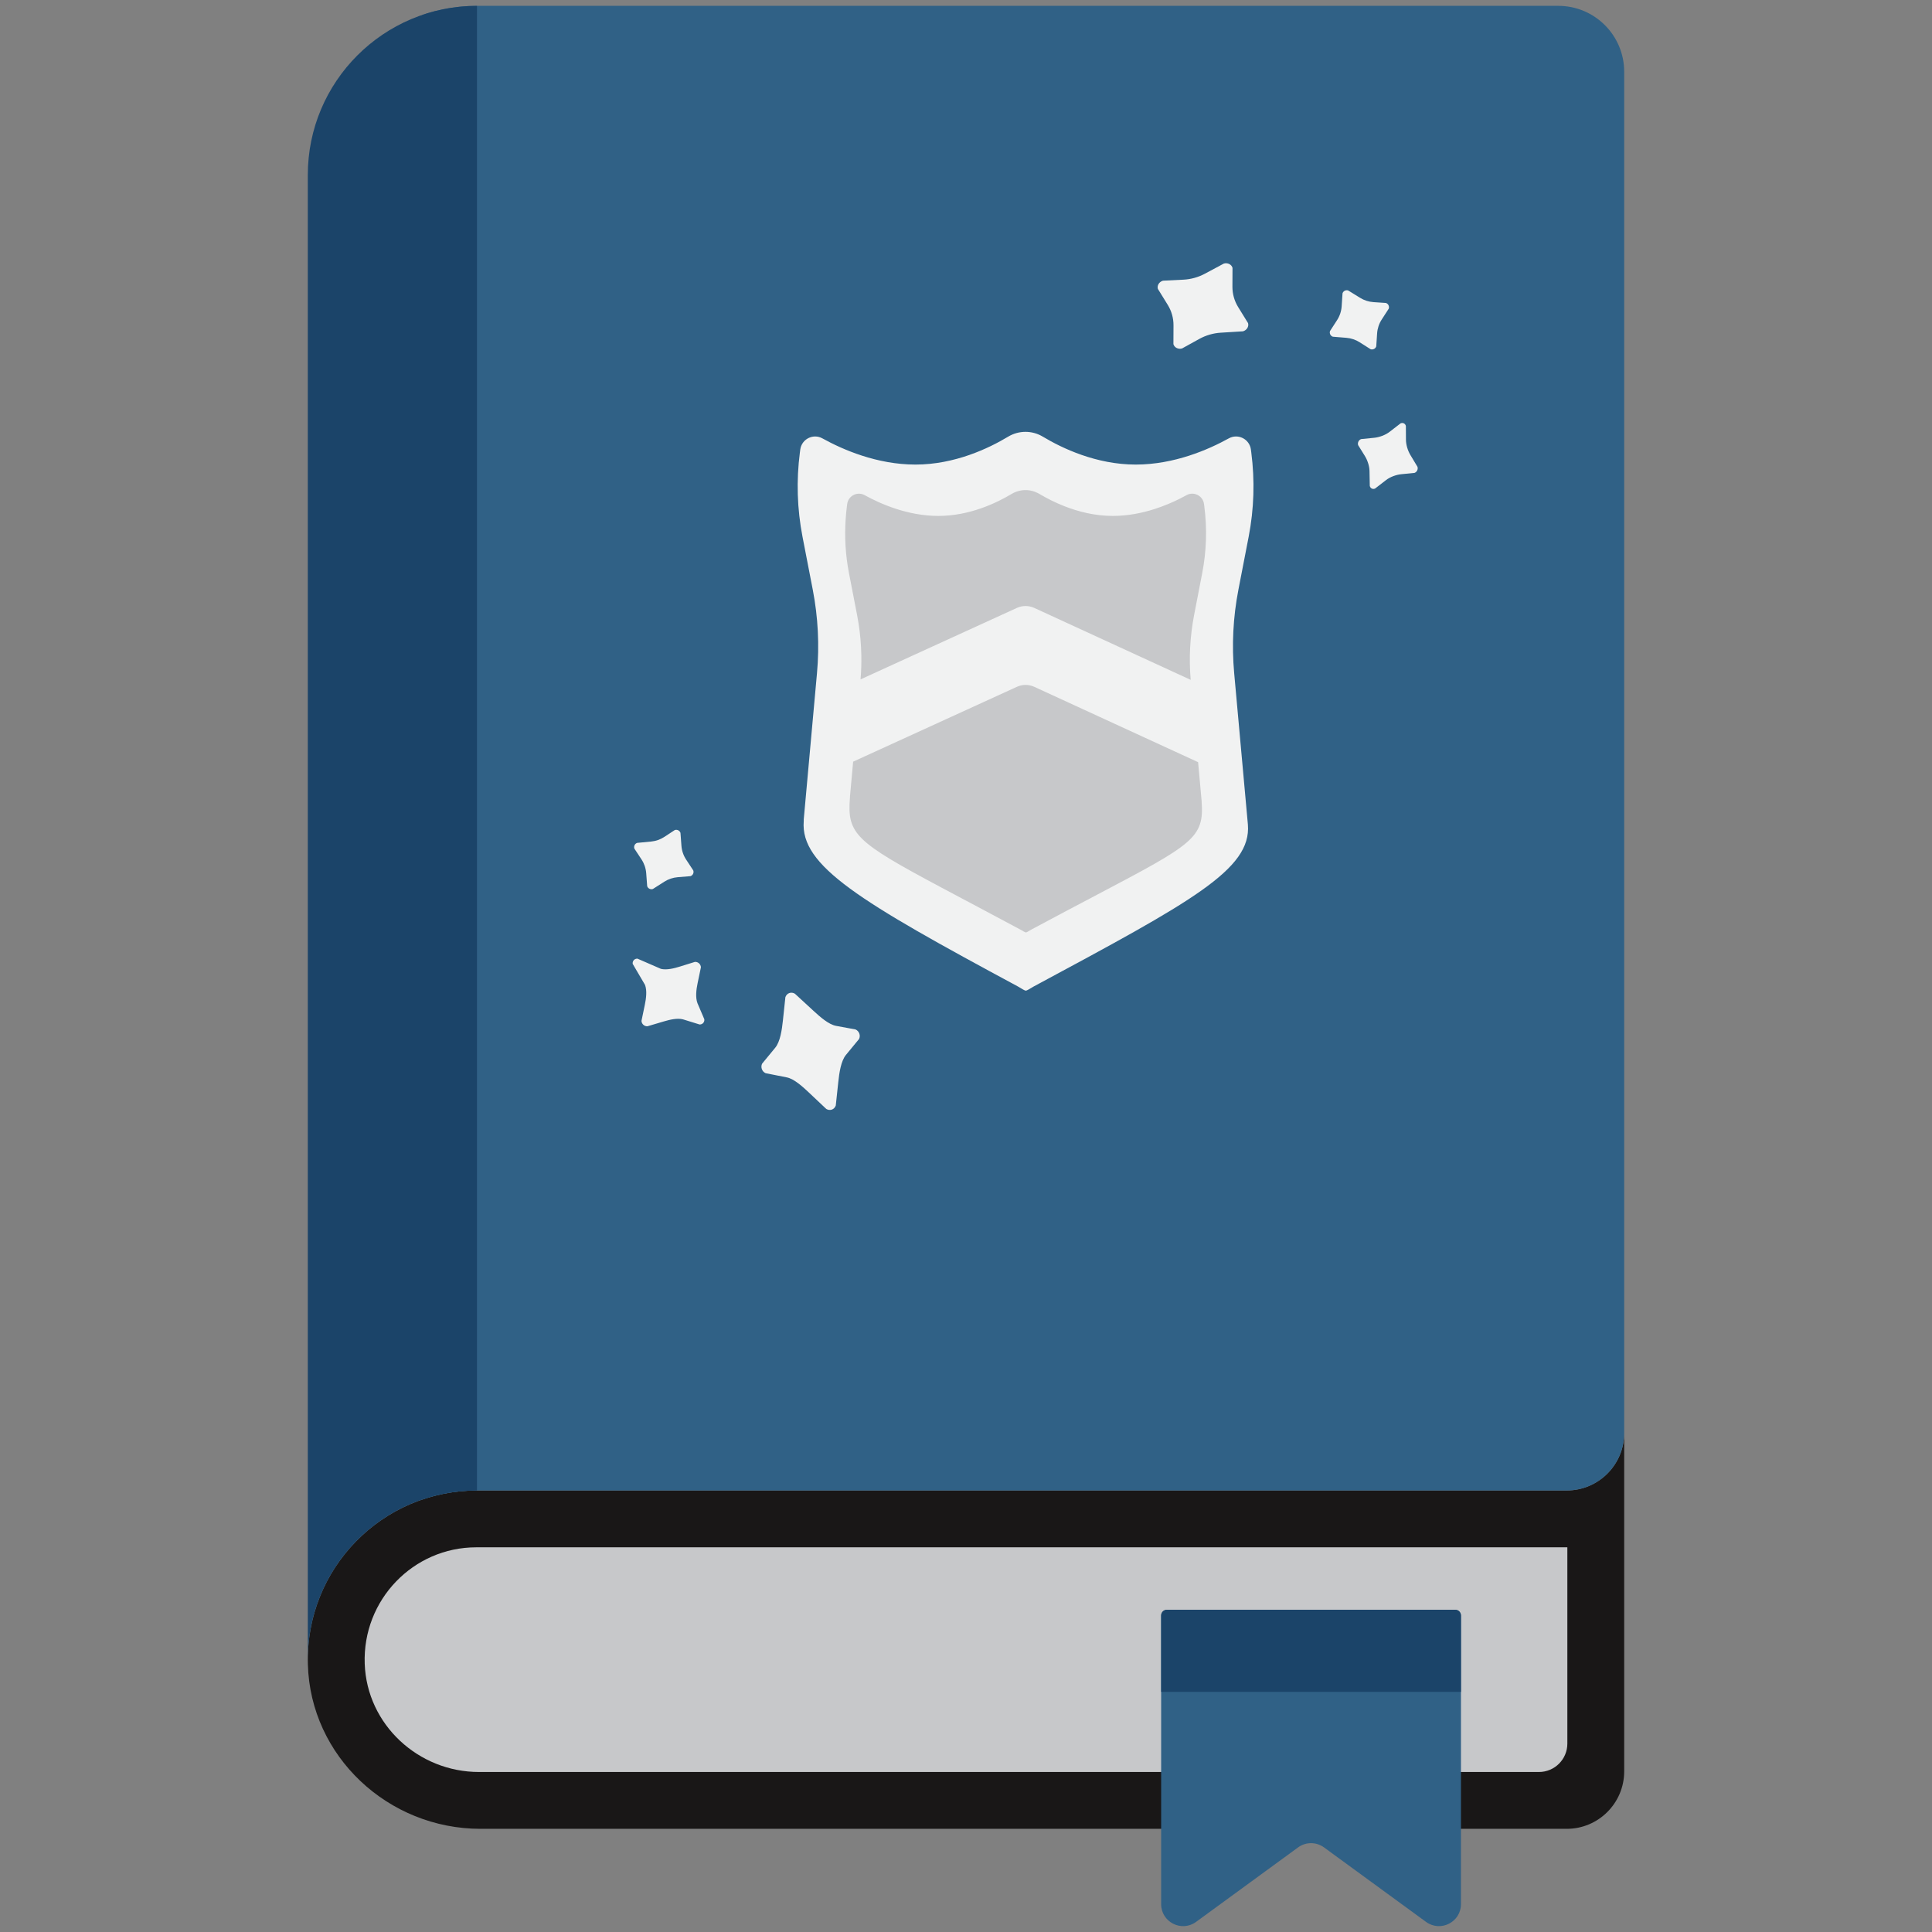 <?xml version="1.0" encoding="UTF-8"?>
<svg id="Layer_1" data-name="Layer 1" xmlns="http://www.w3.org/2000/svg" width="336" height="336" viewBox="0 0 336 336">
  <rect x="0" y="0" width="336" height="336" fill="#808080" stroke="none"/>
  <path d="M272.468,259.213H82.953c-16.524,0-29.866,13.622-29.41,30.249.44,16.026,13.991,28.595,30.023,28.595h188.903c5.523,0,10-4.477,10-10v-58.844c0,5.523-4.477,10-10,10Z" style="fill: #191717;"/>
  <path d="M271.005,1.017H82.953c-3.336,0-6.539.563-9.528,1.586v258.196c2.99-1.023,6.192-1.586,9.528-1.586h189.515c5.523,0,10-4.477,10-10V12.48c0-6.331-5.132-11.463-11.463-11.463Z" style="fill: #306186;"/>
  <path d="M82.826,269.098c-10.954,0-19.79,9.135-19.397,20.25.374,10.587,9.338,18.825,19.862,18.825h184.351c2.73,0,4.942-2.213,4.942-4.942v-34.132H82.826Z" style="fill: #c7c8ca;"/>
  <path d="M121.297,174.464c-.375-.995-.207-2.353.016-3.426l.585-2.812c-.028-.547-.494-.969-1.041-.941l-2.632.819c-1.0.311-2.299.636-3.284.392l-4.085-1.777c-.515-.01-.883.397-.824.908l2.146,3.659c.374.995.192,2.368-.031,3.443l-.584,2.81c.028.547.492.97,1.04.942l2.888-.855c1.005-.296,2.301-.605,3.283-.35l2.894.895c.515.009.885-.399.824-.908l-1.195-2.799ZM245.277,79.116c-.432-.72-.757-1.748-.763-2.628l-.014-2.404c-.105-.43-.517-.634-.923-.455l-1.912,1.475c-.732.564-1.784.944-2.66,1.03l-2.289.229c-.417.155-.65.626-.519,1.052l1.166,1.878c.444.714.797,1.727.812,2.607l.049,2.609c.105.43.517.634.922.454l1.913-1.475c.731-.564,1.78-.932,2.654-1.018l2.291-.227c.417-.156.65-.627.517-1.053l-1.243-2.072ZM148.801,179.038l-3.392-.625c-1.29-.237-2.788-1.563-3.891-2.58l-3.279-3.02c-.655-.379-1.393-.109-1.649.602l-.437,4.103c-.167,1.568-.46,3.638-1.332,4.697l-2.283,2.772c-.289.622-.018,1.361.604,1.651l3.695.734c1.286.255,2.789,1.642,3.883,2.673l2.985,2.819c.654.377,1.392.109,1.648-.604l.439-4.103c.166-1.567.459-3.636,1.331-4.696l2.283-2.773c.289-.622.019-1.361-.604-1.649M238.363,60.733c.409.135.85-.086.985-.495l.149-2.251c.058-.86.332-1.692.801-2.416l1.225-1.894c.135-.41-.086-.851-.495-.986l-2.162-.146c-.822-.055-1.618-.31-2.319-.744l-2.079-1.283c-.409-.136-.851.085-.986.494l-.149,2.252c-.056.86-.332,1.691-.801,2.416l-1.225,1.893c-.135.41.086.851.495.986l2.359.192c.82.068,1.612.334,2.306.775l1.897,1.207ZM111.564,149.461c.475.72.757,1.55.821,2.408l.169,2.249c.14.407.582.626.991.487l1.996-1.272c.694-.442,1.485-.709,2.306-.776l2.239-.184c.407-.14.626-.582.486-.99l-1.241-1.884c-.475-.719-.757-1.548-.822-2.408l-.167-2.249c-.14-.407-.582-.626-.991-.486l-1.81,1.19c-.69.452-1.477.73-2.298.808l-2.433.234c-.409.139-.626.582-.487.99l1.242,1.883ZM201.367,50.237c-.169-.6.23-1.236.89-1.422l3.555-.176c1.302-.065,2.583-.42,3.731-1.036l3.305-1.77c.66-.187,1.332.149,1.501.749l-.014,3.281c-.005,1.255.339,2.473.997,3.54l1.724,2.794c.169.6-.23,1.236-.89,1.422l-3.866.24c-1.303.081-2.582.452-3.724,1.083l-3.002,1.658c-.66.186-1.332-.149-1.501-.749l.014-3.283c.005-1.255-.339-2.473-.997-3.54l-1.724-2.793Z" style="fill: #f1f2f2;"/>
  <path d="M217.551,78.187c-.237-1.826-2.237-2.842-3.848-1.949-3.519,1.947-9.483,4.556-16.183,4.556-6.835,0-12.773-2.822-16.164-4.857-1.859-1.115-4.171-1.111-6.028.006-3.379,2.034-9.292,4.851-16.12,4.851-6.7,0-12.665-2.609-16.183-4.556-1.611-.892-3.61.124-3.848,1.949l-.065.502c-.634,4.876-.481,9.823.454,14.649l1.788,9.232c.923,4.776,1.171,9.657.732,14.501l-2.303,25.436c-.009.101.003.201.005.301h-.006c-.63,7.781,9.733,13.948,37.246,28.752.746.461,1.216.717,1.335.719h.081c.114,0,.565-.246,1.282-.69,27.553-14.806,37.929-20.389,37.3-28.174l-2.385-26.342c-.439-4.845-.192-9.726.732-14.502l1.787-9.232c.936-4.827,1.088-9.775.455-14.651l-.065-.501Z" style="fill: #f1f2f2;"/>
  <path d="M208.978,139.344v-.035l-.016-.176v-.001l-.279-3.085-.317-3.497-28.495-13.104c-.954-.437-2.058-.439-3.013-.003l-28.487,13.021-.555,6.127c-.006.069.003.139.004.207h-.011c-.126,1.558-.122,2.814.182,3.944,1.227,4.547,7.337,7.054,29.556,18.976.404.245.664.382.787.422.011.006.02.011.03.016l.003-.006c.009.003.03.013.037.013h.024c.075,0,.342-.14.751-.385.08-.048.155-.092.245-.147,4.4-2.359,8.161-4.338,11.378-6.032,16.745-8.82,18.647-9.883,18.175-16.25,0-.001.001-.004.001-.005M209.393,87.66c-.187-1.446-1.771-2.251-3.047-1.544-.337.187-.705.382-1.096.58-.013.006-.024.013-.037.019-.009.004-.019.009-.028.014-1.242.622-2.743,1.272-4.422,1.808-2.164.69-4.626,1.188-7.23,1.188-3.14,0-6.038-.753-8.445-1.701-1.556-.611-2.904-1.302-3.978-1.924-.128-.075-.256-.149-.376-.221-.098-.058-.2-.101-.3-.152-1.137-.575-2.443-.651-3.628-.231-.29.104-.575.226-.845.389-2.677,1.611-7.359,3.841-12.766,3.841-5.305,0-10.027-2.067-12.814-3.609-1.275-.706-2.858.099-3.045,1.544l-.031.242-.02.155c-.095.725-.16,1.451-.21,2.177-.217,3.15-.033,6.318.569,9.425l1.416,7.309c.09.467.172.936.246,1.406.03.191.054.384.081.575.039.272.08.545.114.819.043.344.075.689.109,1.033.011.119.026.237.037.357.036.42.065.841.089,1.262.003.044.006.086.009.129.025.462.041.923.051,1.386v.007c.028,1.403-.018,2.808-.134,4.209l27.196-12.431c.954-.436,2.059-.435,3.013.004l27.203,12.509c-.16-1.882-.191-3.77-.091-5.651,0-.013.003-.026.003-.039.025-.455.056-.91.096-1.365.006-.084.018-.168.025-.251.036-.384.074-.767.121-1.15.03-.246.068-.492.102-.737.031-.221.059-.442.092-.662.075-.471.156-.941.247-1.41l1.415-7.309c.741-3.824.862-7.74.361-11.603l-.052-.396Z" style="fill: #c7c8ca;"/>
  <path d="M82.953,259.213V1.017c-16.249,0-29.422,13.173-29.422,29.422v258.196c0-16.249,13.173-29.422,29.422-29.422Z" style="fill: #1b4469;"/>
  <path d="M248.005,334.241l-17.743-12.955c-1.342-.98-3.164-.98-4.506,0l-17.743,12.955c-2.525,1.843-6.074.04-6.074-3.086v-50.198c0-.552.448-1,1-1h50.141c.552,0,1,.448,1,1v50.198c0,3.126-3.549,4.929-6.074,3.086Z" style="fill: #306186;"/>
  <path d="M202.938,279.957h50.141c.552,0,1,.448,1,1v13.278h-52.141v-13.278c0-.552.448-1,1-1Z" style="fill: #1b4469;"/>
</svg>